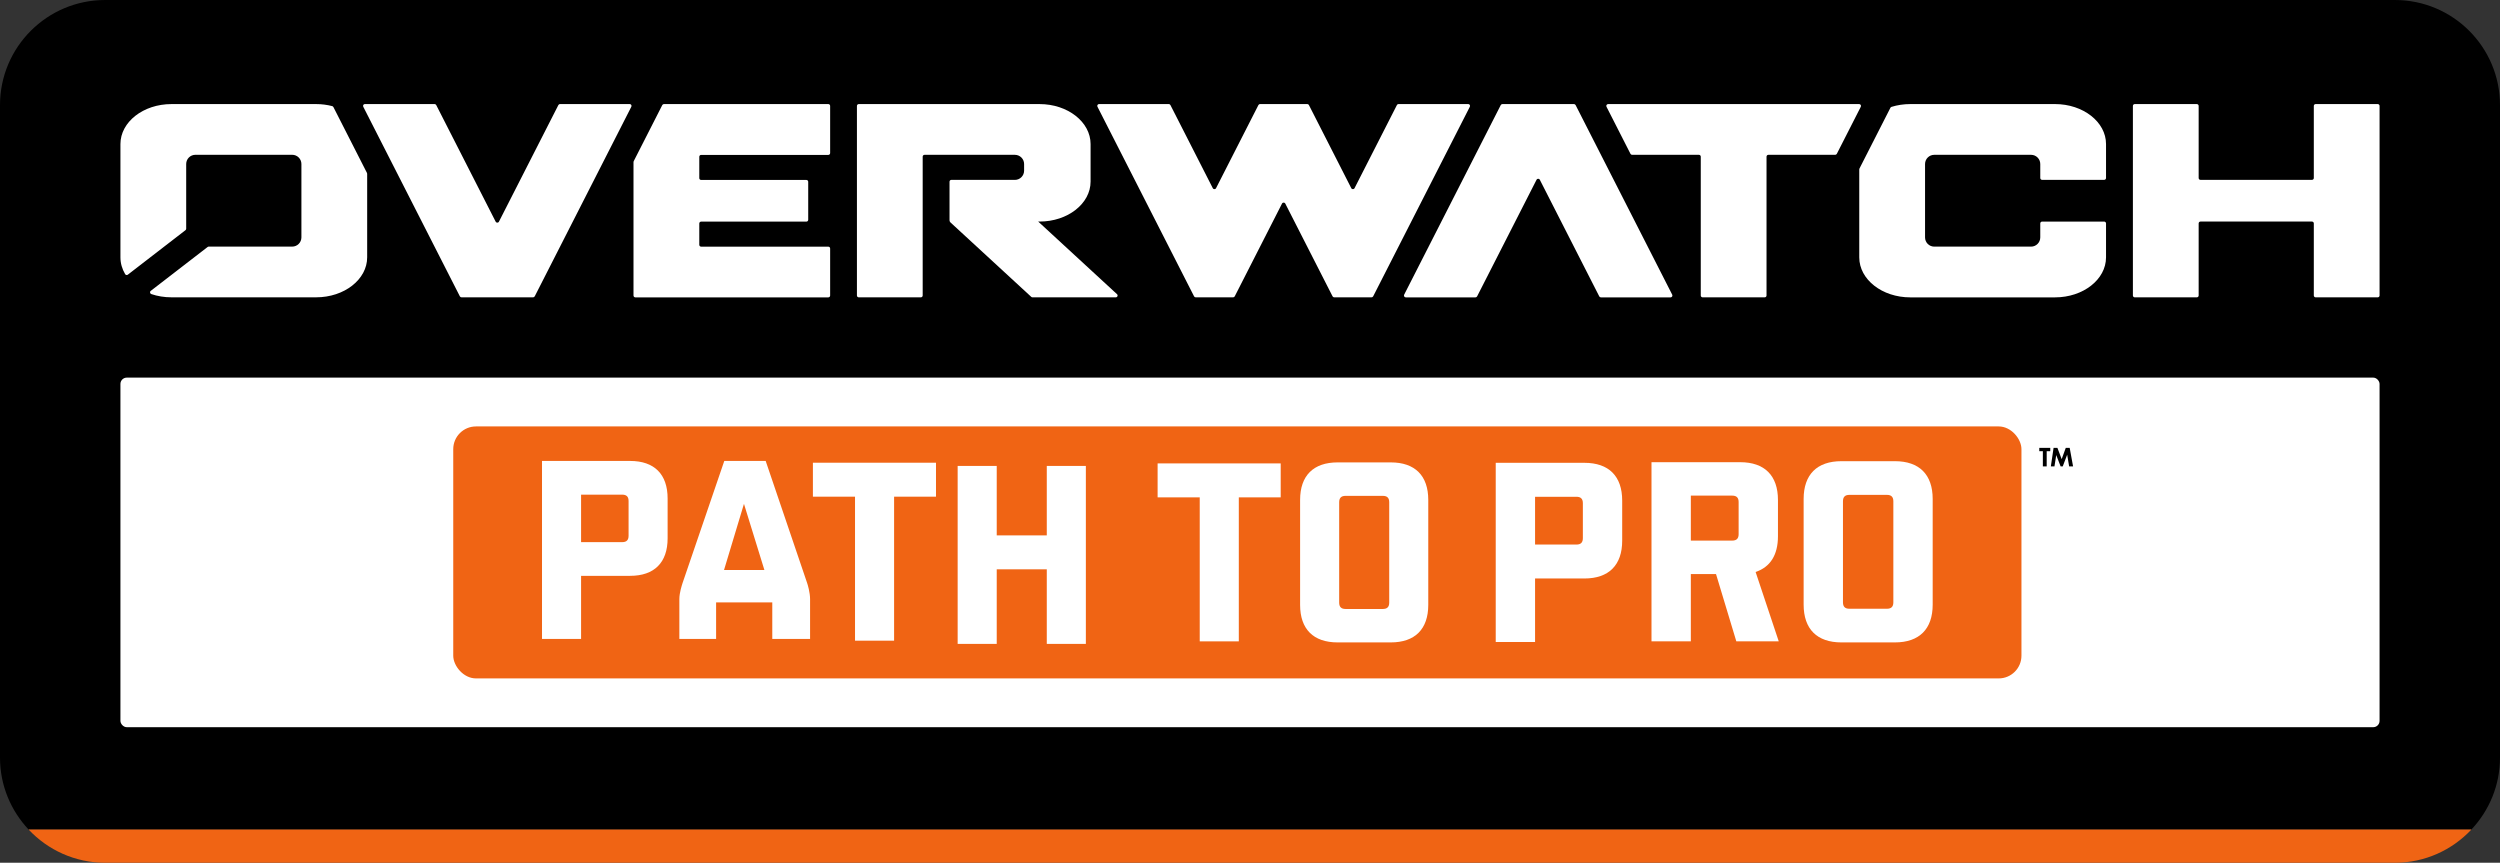 <?xml version="1.0" encoding="UTF-8"?><svg id="Layer_1" xmlns="http://www.w3.org/2000/svg" viewBox="0 0 762.67 263.2"><rect x="0" y="0" width="762.67" height="263.2" fill="#333333" stroke="none"/><defs><style>.cls-1{fill:#fff;}.cls-2{fill:#f06414;}</style></defs><path d="m753.95,253.06c5.39-5.74,8.72-13.44,8.72-21.94V32.08c0-17.72-14.36-32.08-32.08-32.08H32.08C14.36,0,0,14.36,0,32.08v199.04c0,8.5,3.33,16.2,8.72,21.94h745.23Z"/><path class="cls-2" d="m32.08,263.2h698.51c9.22,0,17.51-3.91,23.36-10.14H8.72c5.85,6.23,14.14,10.14,23.36,10.14Z"/><path class="cls-1" d="m705.87,32.31v22c0,.31-.25.56-.56.56h-34.01c-.31,0-.56-.25-.56-.56v-22c0-.31-.25-.56-.56-.56h-18.94c-.31,0-.56.25-.56.56v57.84c0,.31.25.56.56.56h18.94c.31,0,.56-.25.56-.56v-22c0-.31.25-.56.56-.56h34.01c.31,0,.56.25.56.56v22c0,.31.25.56.56.56h18.94c.31,0,.56-.25.56-.56v-57.84c0-.31-.25-.56-.56-.56h-18.94c-.31,0-.56.25-.56.56Z"/><path class="cls-1" d="m253.25,46.66v-14.35c0-.31-.25-.56-.56-.56h-50.15c-.21,0-.4.12-.5.31l-8.72,17.12c-.04.08-.06.17-.06.26v40.72c0,.31.25.56.56.56h58.87c.31,0,.56-.25.56-.56v-14.35c0-.31-.25-.56-.56-.56h-38.8c-.31,0-.56-.25-.56-.56v-6.52c0-.31.25-.56.56-.56h32.11c.31,0,.56-.25.56-.56v-11.59c0-.31-.25-.56-.56-.56h-32.11c-.31,0-.56-.25-.56-.56v-6.52c0-.31.25-.56.56-.56h38.8c.31,0,.56-.25.56-.56Z"/><path class="cls-1" d="m480.16,31.75h-21.83c-.21,0-.4.12-.5.31l-29.47,57.84c-.19.37.08.82.5.82h21.26c.21,0,.4-.12.5-.31l18.13-35.57c.21-.41.79-.41,1,0l18.13,35.57c.1.19.29.31.5.31h21.26c.42,0,.69-.44.5-.82l-29.47-57.84c-.1-.19-.29-.31-.5-.31Z"/><path class="cls-1" d="m426.15,32.05l-12.92,25.35c-.21.41-.79.41-1,0l-12.92-25.35c-.1-.19-.29-.31-.5-.31h-14.41c-.21,0-.4.12-.5.31l-12.92,25.35c-.21.41-.79.41-1,0l-12.92-25.35c-.1-.19-.29-.31-.5-.31h-21.26c-.42,0-.69.44-.5.82l29.47,57.84c.1.19.29.31.5.31h11.41c.21,0,.4-.12.5-.31l14.42-28.29c.21-.41.79-.41,1,0l14.42,28.29c.1.19.29.31.5.31h11.39c.21,0,.4-.12.5-.31l29.49-57.84c.19-.37-.08-.82-.5-.82h-21.26c-.21,0-.4.12-.5.31Z"/><path class="cls-1" d="m626.91,31.75h-44.14c-2.02,0-3.95.3-5.73.85-.15.05-.27.15-.34.29l-9.44,18.53c-.04.08-.06.17-.06.26v26.84c0,6.74,6.97,12.2,15.57,12.2h44.14c8.6,0,15.57-5.46,15.57-12.2v-10.36c0-.31-.25-.56-.56-.56h-18.94c-.31,0-.56.25-.56.56v4.27c0,1.55-1.26,2.81-2.81,2.81h-29.53c-1.55,0-2.81-1.26-2.81-2.81v-22.39c0-1.55,1.26-2.81,2.81-2.81h29.53c1.55,0,2.81,1.26,2.81,2.81v4.27c0,.31.25.56.56.56h18.94c.31,0,.56-.25.56-.56v-10.36c0-6.74-6.97-12.2-15.57-12.2Z"/><path class="cls-1" d="m567.19,31.75h-76.6c-.42,0-.69.44-.5.82l7.31,14.35c.1.19.29.31.5.31h20.39c.31,0,.56.25.56.56v42.36c0,.31.25.56.56.56h18.94c.31,0,.56-.25.56-.56v-42.36c0-.31.25-.56.56-.56h20.39c.21,0,.4-.12.5-.31l7.31-14.35c.19-.37-.08-.82-.5-.82Z"/><path class="cls-1" d="m163.13,90.4l29.47-57.84c.19-.37-.08-.82-.5-.82h-21.26c-.21,0-.4.12-.5.31l-18.13,35.57c-.21.41-.79.41-1,0l-18.13-35.57c-.1-.19-.29-.31-.5-.31h-21.26c-.42,0-.69.44-.5.82l29.47,57.84c.1.19.29.31.5.31h21.83c.21,0,.4-.12.5-.31Z"/><path class="cls-1" d="m101.7,32.66c-.07-.14-.2-.25-.36-.29-1.54-.4-3.18-.62-4.89-.62h-44.14c-8.6,0-15.57,5.46-15.57,12.2v34.56c0,1.83.52,3.56,1.43,5.11.17.3.56.38.83.17l17.58-13.57c.14-.11.22-.27.22-.44v-19.75c0-1.55,1.26-2.81,2.81-2.81h29.53c1.55,0,2.81,1.26,2.81,2.81v22.39c0,1.55-1.26,2.81-2.81,2.81h-25.47c-.12,0-.24.04-.34.12l-17.34,13.38c-.36.28-.26.84.16.98,1.89.64,3.96.99,6.15.99h44.14c8.6,0,15.57-5.46,15.57-12.2v-25.48c0-.09-.02-.18-.06-.26l-10.25-20.12Z"/><path class="cls-1" d="m309.63,54.87h-19.4c-.31,0-.56.25-.56.56v11.79c0,.24.1.46.27.62l24.66,22.72c.1.1.24.15.38.15h25.4c.51,0,.76-.63.38-.97l-24.04-22.15h.41c8.6,0,15.57-5.46,15.57-12.2v-11.44c0-6.74-6.97-12.2-15.57-12.2h-55.15c-.31,0-.56.25-.56.56v57.84c0,.31.25.56.56.56h18.94c.31,0,.56-.25.56-.56v-42.36c0-.31.25-.56.56-.56h27.57c1.55,0,2.81,1.26,2.81,2.81v2.03c0,1.55-1.26,2.81-2.81,2.81Z"/><rect class="cls-1" x="36.74" y="115.2" width="689.19" height="106.64" rx="1.93" ry="1.93"/><rect class="cls-2" x="138.27" y="130.09" width="478.41" height="76.87" rx="6.94" ry="6.94"/><path class="cls-1" d="m177.27,175.67v19.24h-11.92v-54.29h26.87c7.4,0,11.45,4.05,11.45,11.45v12.15c0,7.4-4.05,11.45-11.45,11.45h-14.96Zm0-24.77v14.49h12.54c1.32,0,1.95-.62,1.95-1.95v-10.59c0-1.32-.62-1.95-1.95-1.95h-12.54Z"/><path class="cls-1" d="m207.25,194.91v-12.15c0-1.95.78-4.28,1.01-4.99l12.7-37.16h12.62l12.62,37.16c.23.62.93,3.04.93,4.99v12.15h-11.53v-11.14h-17.14v11.14h-11.22Zm13.63-21.03h12.31l-6.23-20.17-6.08,20.17Z"/><path class="cls-1" d="m272.76,151.52v43.93h-11.92v-43.93h-12.85v-10.36h37.55v10.36h-12.78Z"/><path class="cls-1" d="m319.34,173.68h-15.27v22.75h-11.92v-54.29h11.92v21.19h15.27v-21.19h11.92v54.29h-11.92v-22.75Z"/><path class="cls-1" d="m377.92,151.73v43.93h-11.92v-43.93h-12.85v-10.36h37.55v10.36h-12.78Z"/><path class="cls-1" d="m408.07,195.98c-7.4,0-11.45-4.05-11.45-11.45v-32.02c0-7.4,4.05-11.45,11.45-11.45h16.2c7.4,0,11.45,4.05,11.45,11.45v32.02c0,7.4-4.05,11.45-11.45,11.45h-16.2Zm.47-12.15c0,1.32.62,1.95,1.95,1.95h11.37c1.32,0,1.95-.62,1.95-1.95v-30.61c0-1.32-.62-1.95-1.95-1.95h-11.37c-1.32,0-1.95.62-1.95,1.95v30.61Z"/><path class="cls-1" d="m561.76,195.98c-7.45,0-11.53-4.08-11.53-11.53v-32.23c0-7.45,4.08-11.53,11.53-11.53h16.31c7.45,0,11.53,4.08,11.53,11.53v32.23c0,7.45-4.08,11.53-11.53,11.53h-16.31Zm.47-12.23c0,1.33.63,1.96,1.96,1.96h11.45c1.33,0,1.96-.63,1.96-1.96v-30.82c0-1.33-.63-1.96-1.96-1.96h-11.45c-1.33,0-1.96.63-1.96,1.96v30.82Z"/><path class="cls-1" d="m468.3,176.48v19.37h-12v-54.66h27.05c7.45,0,11.53,4.08,11.53,11.53v12.23c0,7.45-4.08,11.53-11.53,11.53h-15.06Zm0-24.94v14.59h12.62c1.33,0,1.96-.63,1.96-1.96v-10.66c0-1.33-.63-1.96-1.96-1.96h-12.62Z"/><path class="cls-1" d="m523.5,175.12h-7.68v20.54h-12v-54.66h27.05c7.45,0,11.53,4.08,11.53,11.53v11.06c0,5.72-2.35,9.41-6.82,10.9l7.06,21.17h-12.94l-6.2-20.54Zm-7.68-23.92v13.72h12.62c1.33,0,1.96-.63,1.96-1.96v-9.8c0-1.33-.63-1.96-1.96-1.96h-12.62Z"/><path d="m622.12,137.65h1.09v4.63h1.17v-4.63h1.09v-1.02h-3.35v1.02Zm9.26-1.02h-1.18l-1.25,3.44-1.3-3.44h-1.17l-.83,5.65h1.1l.54-3.46,1.34,3.46h.65l1.35-3.56.6,3.56h1.2l-1.03-5.65Z"/></svg>